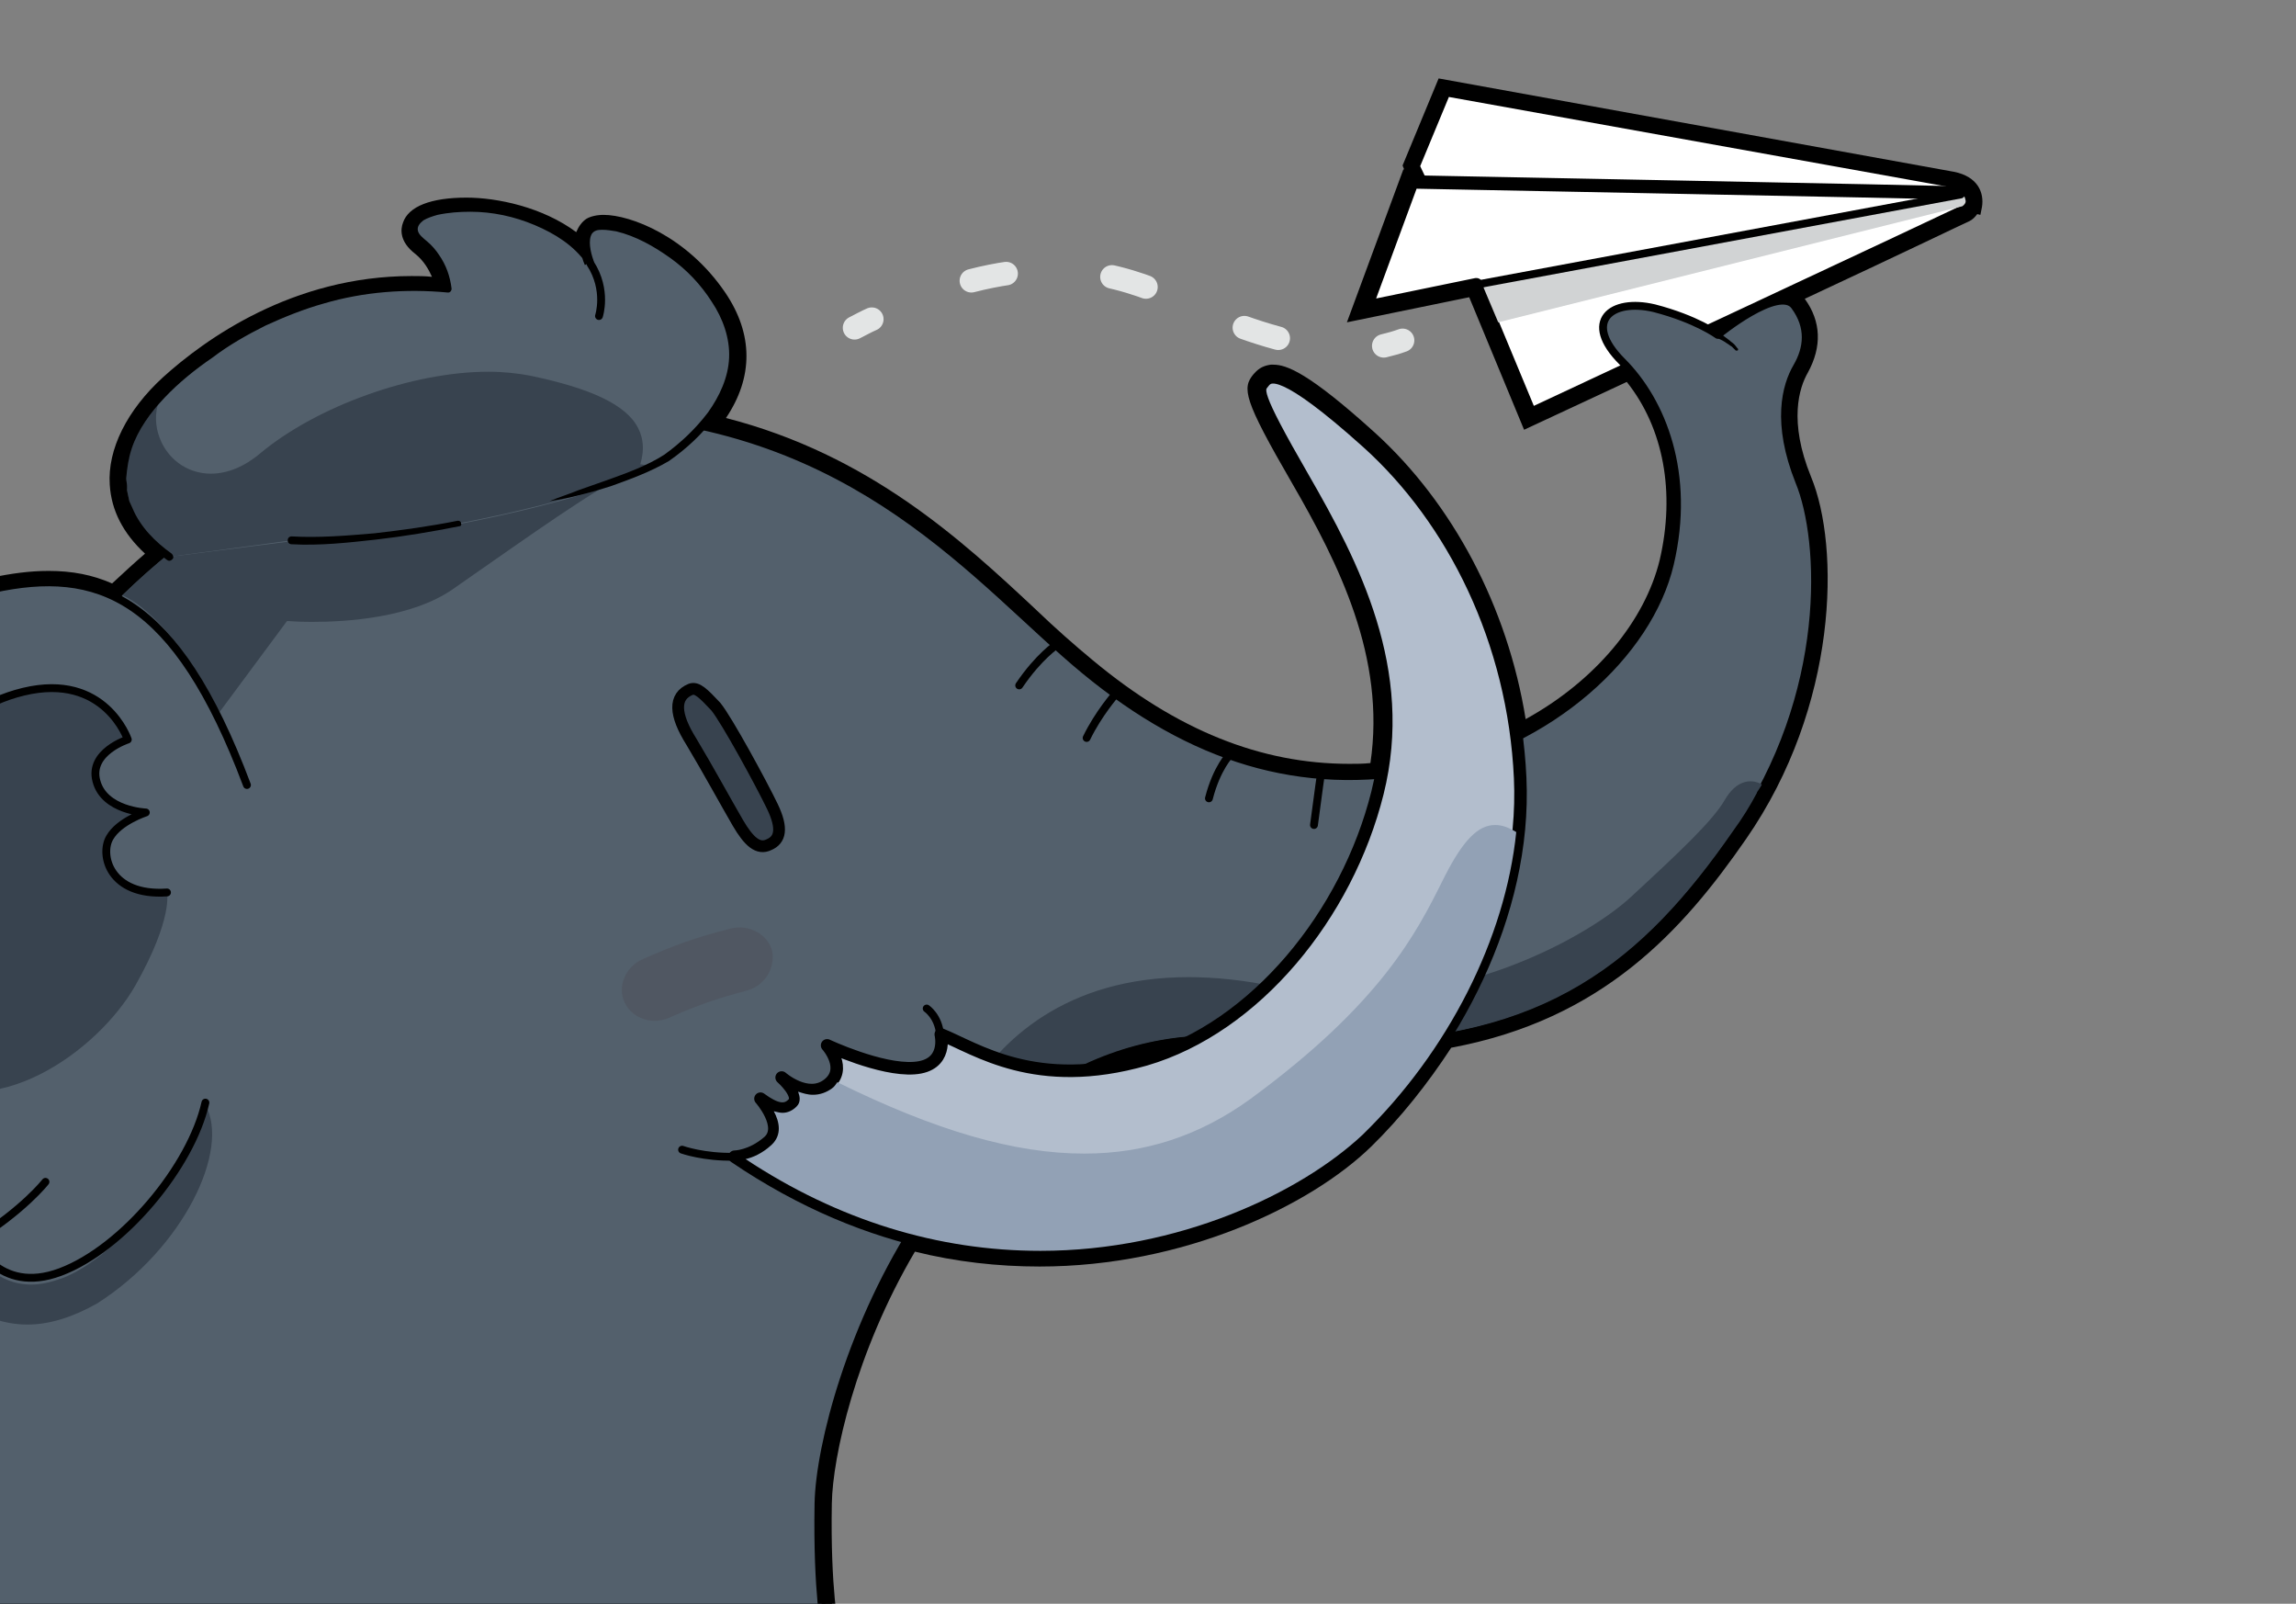 <svg xmlns="http://www.w3.org/2000/svg" xmlns:xlink="http://www.w3.org/1999/xlink" viewBox="0 0 292.859 204.5" width="292.859" height="204.5"><rect x="0" y="0" width="292.859" height="204.5" fill="#808080" stroke="none"/><g transform="translate(-395.9 -820.4)"><defs><path id="a" d="M395.9 745.1H690.5v279.8H395.9z"/></defs><clipPath id="b"><use xlink:href="#a" width="100%" height="100%" overflow="visible"/></clipPath><path class="st53" d="M339.3 1028.6c1.5-3.2 14.4-31.3 27.4-58.8-6-9.3-2-17 1.5-23.7 1.9-3.7 3.8-7.1 3.6-10.4-.8-22 8.1-38.3 22.8-41.6 2.8-.6 5.2-.9 7.5-.9 3 0 5.6.5 8.1 1.6 1.4-1.3 2.8-2.6 4.2-3.8-2.8-2.6-4.3-5.5-4.5-8.8-.3-4.5 2.2-9.5 6.8-13.7 5.3-4.8 16.5-12.9 31.7-12.9.9 0 1.7 0 2.6.1-.4-.9-1-2-2.1-2.9-2.1-1.6-1.9-3.2-1.6-4 .7-2.1 3.6-3.2 8.1-3.2 3.9 0 9.7 1.2 14 4.4.3-.7.7-1.3 1.3-1.7.5-.3 1.3-.5 2.2-.5 3.4 0 10.6 2.7 15.5 9.9 3.6 5.3 3.6 10.8.1 16 18.3 4.7 30.1 15.6 39.5 24.4 2.5 2.4 5 4.6 7.3 6.5 10.7 8.9 21.4 13.2 32.7 13.2.9 0 1.8 0 2.7-.1 2-13.5-4.1-25.5-10-35.7-6.2-10.7-6.4-12.1-4.9-13.9l.1-.1c.6-.7 1.3-1 2.1-1.1h.3c1.7 0 4.5 1 13 8.7 9.9 9 16.9 22.2 19.2 36.5 8.9-4.9 15.2-12.5 17.1-20.3 2-8.6.5-16.8-4.2-22.7l-13.1 6.1-7-16.9-15.6 3.2 7.2-19.5h.1l-.2-.5 4.6-11.1 65.7 11.9c3.1.6 3.9 2.7 3.6 4.5l-.2 1-.4-.1c-.3.4-.6.7-1 .9-.7.3-7.5 3.6-21 9.9 2.1 2.9 2.2 6.1.4 9.4-1.1 1.9-2.5 6.2.4 13.3 3.7 8.9 3.5 29.2-8.3 46.2-8.1 11.7-18.3 23-37.6 26.6-3 4.6-6.5 9-10.2 12.6-7.8 7.6-24 15.3-42.3 15.3-5.3 0-10.7-.6-15.9-1.9-7.6 12.9-10.5 26.2-10.6 32.1-.2 11 .9 16.1.9 16.2l.4 1.8-164.9.8.9-2.3z" clip-path="url(#b)"/><path class="st53" d="M339.8 1028.8c.1-.3 13.9-30.1 27.5-59.1-6.1-9.2-2.1-16.8 1.4-23.5 2-3.7 3.8-7.3 3.7-10.6-.8-21.7 8-37.9 22.4-41 2.7-.6 5.1-.9 7.4-.9 3 0 5.7.5 8.2 1.7 1.6-1.6 3.2-3 4.9-4.4-3-2.6-4.6-5.5-4.8-8.8-.3-4.4 2.1-9.2 6.6-13.3 5.3-4.8 16.4-12.8 31.4-12.8 1.1 0 2.2 0 3.3.1-.3-1.1-1-2.7-2.5-3.8-1.8-1.4-1.7-2.8-1.5-3.4.6-1.8 3.4-2.9 7.6-2.9 4.4 0 10.3 1.5 14.3 4.8.1-.9.6-1.7 1.3-2.1.4-.3 1.1-.4 1.9-.4 3.3 0 10.3 2.6 15.1 9.7 3.6 5.3 3.5 10.9-.3 16.1 18.6 4.6 30.5 15.6 40 24.4 2.6 2.4 5 4.6 7.3 6.5 10.8 8.9 21.6 13.3 33.1 13.3 1 0 2.1 0 3.1-.1 2.2-13.9-4-26.1-10-36.4-6.3-10.9-6.2-11.8-5-13.3l.1-.1c.2-.2.7-.9 1.8-.9h.2c1.5 0 4.2 1 12.7 8.6 10 9.1 17 22.5 19.2 36.9 9.3-5 16-12.8 17.9-20.9 2.1-8.9.4-17.4-4.5-23.4l-13 6.1-6.9-16.8-15.1 3.1 6.8-18.4h.6l-.5-1 4.4-10.6 65.3 11.8c3.5.7 3.3 3.2 3.2 3.9l-.1.5h-.2c-.2.4-.6.8-1 1-.7.3-7.9 3.7-21.6 10.2.1.1.2.2.3.4 2 2.7 2.2 5.8.4 8.9-1.1 2-2.6 6.4.4 13.7 3.6 8.8 3.4 28.8-8.2 45.7-8.1 11.7-18.2 22.9-37.5 26.4-3 4.7-6.5 9.1-10.3 12.7-7.8 7.5-23.7 15.1-42 15.1-5.4 0-10.9-.7-16.1-2-7.7 13.1-10.7 26.7-10.9 32.7-.2 11.1.9 16.2.9 16.3l.3 1.2-163.5.8.5-1.7z" clip-path="url(#b)"/><path d="M577.5 843.7l-1-2.1 3.9-9.4 64.5 11.6c2.4.5 2.5 2 2.4 2.8" clip-path="url(#b)" fill="#fff" stroke="#000" stroke-linecap="round" stroke-linejoin="round" stroke-miterlimit="10"/><path d="M584.2 856.7l6.9 16.6s53.7-25.1 55.5-26c.9-.5 1.5-2.2-1-2.3-2.5-.1-69.6-1.4-69.6-1.4l-5.9 16 14.1-2.9z" clip-path="url(#b)" fill="#fff" stroke="#000" stroke-width="1.7" stroke-linecap="round" stroke-linejoin="round" stroke-miterlimit="10"/><path d="M585.1 857l58.9-11.2 1.4-.5h.4c.8 0 .7.3.8.6.1.3-.1.6-.4.8L587 861.5l-1.9-4.5z" clip-path="url(#b)" fill="#d1d3d4"/><path class="st57" clip-path="url(#b)" fill="none" stroke="#000" stroke-linecap="round" stroke-linejoin="round" stroke-miterlimit="10" d="M584.2 856.7l61.8-11.5"/><path class="st58" d="M388.5 927.9c20-40 49.9-56.3 83.4-54.9 33.6 1.4 48.8 21.7 62.4 32.9 13.6 11.2 27.5 15.6 43.4 12.5 15.9-3.1 28.5-14.6 31.2-26.1 2.7-11.5-1-20.7-6.1-25.8-5.1-5.1-1.4-8.1 4.1-6.8 5.4 1.4 8.1 3.4 8.1 3.4s7.8-6.4 9.8-3.7c2 2.7 1.7 5.4.3 7.8-1.4 2.4-2.7 7.1.3 14.6 3.1 7.5 4.1 27.1-8.1 44.8-12.2 17.6-26.5 30.1-62.1 26.5-38.5-3.9-54.6 44.2-54.9 59-.2 11.5.9 16.5.9 16.5l-160.7.8c.2-.1 33.4-72.4 48-101.5z" clip-path="url(#b)" fill="#53606c" stroke="#000" stroke-linecap="round" stroke-linejoin="round" stroke-miterlimit="10"/><path class="st59" d="M399.4 989.3c-6.1 0-9.9-4.3-10-4.3l-.2-.2-.3.1c-3.1 1-6.1 1.5-9 1.5-6.1 0-11.4-2.2-15.6-6.5 1.4-3 2.9-6.1 4.3-9.1.1.1.1.2.2.3 6.1 8 12.7 9.7 17 9.7 3.2 0 5.6-.9 6.6-1.3.7 1.3 3 4.7 7.5 4.7 1.2 0 2.5-.3 3.9-.8 6.7-2.5 15.7-13.1 18.3-22.1 3.2 5.7-2.8 18.3-13.8 25.3-3 1.7-6 2.7-8.9 2.7zm24.5-78.1c-5.7-11.1-10.8-14.2-12.4-14.9 15.7-15.3 34.7-23 56.6-23 1.3 0 2.5 0 3.8.1 2.1.1 4.2.3 6.4.5 1.5 2.7-.4 5.6-.8 6.3-3 .8-11.2 6.5-18.5 11.6-1.9 1.3-3.7 2.6-5.3 3.7-5.3 3.7-13.6 4.2-18 4.2-1.8 0-2.9-.1-2.9-.1h-.3l-8.6 11.6zm95.3 49c4.2-7.1 12.6-15.2 28.3-15.2 3.5 0 7.2.4 11 1.2 3.4.7 7 1.1 10.6 1.1 15.9 0 29.8-7.9 34.8-12.5 6.5-6 10.5-9.8 12-12.4 1.4-2.4 3.2-2.8 4.7-2 .1.1-.7 1.1-.6 1.1-.9 1.7-1.9 3.3-3 4.8-11.5 16.6-23.9 26.9-50 26.9-3.6 0-7.5-.2-11.6-.6-1.5-.2-3-.2-4.4-.2-9.4 0-18.1 3.2-25.9 9.4l-5.9-1.6z" clip-path="url(#b)" fill="#38434f"/><path class="st58" d="M427.4 920.5c-9.1-24.2-19-27.9-32.4-25-13.4 3-22.4 18-21.6 40 .4 10.2-15.5 20.5-4.3 35s23.5 8 23.5 8 3 7.1 11 4.1 16.7-13.5 18.5-21.6" clip-path="url(#b)" fill="#53606c" stroke="#000" stroke-linecap="round" stroke-linejoin="round" stroke-miterlimit="10"/><path class="st59" d="M417.2 934.2c-7.3.5-8.6-4.8-7.3-7 1.2-2.1 4.6-3.2 4.6-3.2s-5.3-.2-6.3-4c-1-3.7 4-5.3 4-5.3s-2.9-8.6-13.3-6.1-14.4 11.7-14.2 19c.6 15.3-10.2 22.8 0 29.7 10.1 6.9 23.7-2.8 28.5-11.3 4.8-8.5 4-11.8 4-11.8z" clip-path="url(#b)" fill="#38434f"/><path class="st57" d="M392.6 978.6c6.3-3.9 9.1-7.5 9.1-7.5m15.5-36.9c-7.3.5-8.6-4.8-7.3-7 1.2-2.1 4.6-3.2 4.6-3.2s-5.3-.2-6.3-4c-1-3.7 4-5.3 4-5.3s-2.9-8.6-13.3-6.1-14.6 11.7-14.2 19" clip-path="url(#b)" fill="none" stroke="#000" stroke-linecap="round" stroke-linejoin="round" stroke-miterlimit="10"/><path d="M417.5 891.4c-9.8-6.9-6.2-16 .3-21.8 6.5-5.8 19-14 35.2-12.2 0 0-.2-3.5-3.1-5.8s-.5-4.5 5.5-4.5 12.9 2.6 15.8 6.9c0 0-1.4-3.2.4-4.4 1.8-1.2 10.2 1 15.6 9s1.1 14.9-5.2 19.9c-6.3 5-36.2 11.6-48.8 10.9" clip-path="url(#b)" fill="#53606c"/><g class="st53" clip-path="url(#b)"><path class="st36" d="M459.5 878.7c-11.1.6-22.1 3.3-32.9 6.1-4.1 1.1-8.2 2.2-12.4 2-.4 0-.8-.1-1.3-.1 1 1.6 2.5 3.2 4.6 4.7l15.6-2.1c11.3.7 37-4.7 46.4-9.4-6.5-1.1-13.3-1.5-20-1.2z" fill="#38434f"/></g><path class="st59" d="M417.5 890.8c-3.5-2.5-5.3-5.5-5.5-8.8-.2-3.2 1.2-6.7 4-9.9-.4 1.6-.2 3.2.5 4.7 1.2 2.5 3.6 4 6.3 4 2.1 0 4.3-.9 6.3-2.6 7.2-6 19.4-10.4 29.1-10.4 1.9 0 3.7.2 5.3.5 7.7 1.6 12.3 3.7 13.8 6.7.8 1.6.8 3.3 0 5.4-10.1 4.3-31.2 8.6-42.1 8.6-.7 0-1.4 0-2.1-.1-1.4-.1-2.8-.1-4-.1-7.5-.1-10.6 1.4-11.6 2z" clip-path="url(#b)" fill="#38434f"/><path class="st57" d="M471.2 854c2.2 3.4 1.1 6.7 1.1 6.7" clip-path="url(#b)" fill="none" stroke="#000" stroke-linecap="round" stroke-linejoin="round" stroke-miterlimit="10"/><path d="M489.6 967.9c34.6 23.5 68.7 8.7 80.2-2.4 11.4-11.1 20.8-28.5 20-45.9-.8-17.4-8.5-32.9-19.5-42.8-10.7-9.6-12.4-8.7-13.2-7.7-.8 1-1.4 1.1 5 12.2s13.4 24.6 9.5 40.2c-3.9 15.6-15.6 29.9-29.6 34-14 4-21.6-1.4-26.1-3.2 0 0 1 4-3.4 4.3-4.3.3-11.1-2.9-11.1-2.9s2.7 3 .1 5-5.9-.9-5.9-.9 2.5 2.2 1.5 3.3c-1 1.1-2.3.8-4.2-.6 0 0 3.2 3.6 1 5.5s-4.3 1.9-4.3 1.9z" clip-path="url(#b)" fill="#b3becd" stroke="#000" stroke-width="1.6" stroke-linecap="round" stroke-linejoin="round" stroke-miterlimit="10"/><path d="M528.6 979.9c-13.1 0-25.8-3.9-37.6-11.7.9-.2 2.1-.7 3.3-1.8 1.4-1.3 1-3 .3-4.3.4.1.8.2 1.1.2.7 0 1.3-.3 1.8-.8.3-.3.4-.6.4-1 0-.3-.1-.6-.2-.9.6.2 1.2.4 1.9.4.9 0 1.7-.3 2.4-.8.3-.2.5-.5.7-.8 12.6 6.2 22.6 9.1 31.5 9.1 7.8 0 14.7-2.3 21.1-6.9 16.8-12.3 21.3-21.3 24.6-27.9l.3-.6c2.3-4.5 4.2-6.5 6.4-6.5.9 0 1.7.3 2.7.9-1.4 13.6-8.7 28-19.6 38.6-7.9 7.4-23.4 14.8-41.1 14.8z" clip-path="url(#b)" fill="#92a1b5"/><path class="st57" d="M489.6 967.9c-3.9.1-6.7-.9-6.7-.9" clip-path="url(#b)" fill="none" stroke="#000" stroke-linecap="round" stroke-linejoin="round" stroke-miterlimit="10"/><path d="M484 908.3c-2.2.9-2.1 3.2.1 6.7 2.1 3.5 4.5 7.9 5.9 10.3 1.4 2.4 2.6 3.5 4 2.8 1.4-.6 1.8-2 .4-4.9-1.4-2.9-5.8-11-7.2-12.7-1.6-1.7-2.4-2.5-3.2-2.2z" clip-path="url(#b)" fill="#38434f" stroke="#000" stroke-width="1.5" stroke-linecap="round" stroke-linejoin="round" stroke-miterlimit="10"/><path class="st57" d="M525.9 907.8c2.5-3.7 4.8-5.2 4.8-5.2m3.8 11.9c1.5-3.1 3.7-5.6 3.7-5.6m11.9 13.3c1-3.9 2.7-5.6 2.7-5.6m10.7 9c.6-4.6.9-6.6.9-6.6" clip-path="url(#b)" fill="none" stroke="#000" stroke-linecap="round" stroke-linejoin="round" stroke-miterlimit="10"/><g class="st53" clip-path="url(#b)"><path class="st49" d="M504.9 862.2c.8-.4 1.5-.8 2.2-1.1" fill="none" stroke="#e3e5e5" stroke-width="3" stroke-linecap="round" stroke-linejoin="round"/><path d="M519.8 856.2c13.6-3.5 22.1.5 28.2 3.3 5.3 2.4 11.6 4.7 17.6 5.3" fill="none" stroke="#e3e5e5" stroke-width="3" stroke-linecap="round" stroke-linejoin="round" stroke-dasharray="4.529,13.586"/><path class="st49" d="M572.4 864.5c.8-.2 1.6-.4 2.4-.7" fill="none" stroke="#e3e5e5" stroke-width="3" stroke-linecap="round" stroke-linejoin="round"/></g><g class="st53" clip-path="url(#b)"><path d="M491.2 946.7c-4.1 1.1-6.1 1.8-10 3.5-2.1.9-4.6.1-5.6-1.9s0-4.6 2.3-5.6c4.3-1.9 6.6-2.7 11.2-3.9 2.4-.6 4.8.8 5.3 2.9.4 2.2-1 4.4-3.2 5z" fill="#505762"/></g><path class="st57" d="M515.8 952.3c-.2-2.3-1.7-3.3-1.7-3.3" clip-path="url(#b)" fill="none" stroke="#000" stroke-linecap="round" stroke-linejoin="round" stroke-miterlimit="10"/><g class="st53" clip-path="url(#b)"><path d="M454.5 887.5c-3.5.7-7.1 1.3-10.6 1.7-3.6.4-7.2.8-10.8.6-.3 0-.5-.2-.5-.5s.2-.5.5-.5c3.5.2 7.1-.1 10.6-.4 3.5-.4 7.1-.9 10.6-1.6.2 0 .4.1.4.3.1.2 0 .4-.2.4z"/></g><g class="st53" clip-path="url(#b)"><path d="M417.2 891.8c-2.2-1.6-4.3-3.6-5.4-6.2l-.4-1-.2-1-.1-.5v-.5c0-.4-.1-.7-.1-1.1 0-1.4.2-2.8.7-4.1.9-2.6 2.6-4.9 4.4-6.9 1.9-2 4-3.6 6.2-5.2s4.6-2.9 7-4.1c2.4-1.2 5-2.2 7.6-2.9 5.2-1.5 10.7-1.9 16.1-1.4l-.6.5c-.2-1.3-.7-2.7-1.4-3.8-.4-.6-.8-1.1-1.4-1.5-.5-.5-1.2-1-1.5-1.9-.1-.2-.1-.5-.1-.7.1-.2.1-.5.2-.7.2-.4.6-.7.9-.9.7-.5 1.4-.7 2.2-.9 1.5-.3 3-.4 4.4-.4 2.9.1 5.9.7 8.6 1.8 2.7 1.1 5.3 2.8 7.1 5.3l-.9.5c-.3-.7-.5-1.3-.5-2.1-.1-.7 0-1.5.4-2.3.3-.3.5-.7 1-.8.2-.1.4-.1.6-.2.2 0 .4-.1.6-.1.7 0 1.4.1 2.1.2 1.4.3 2.6.8 3.9 1.4 1.2.6 2.4 1.3 3.5 2.1 2.2 1.6 4.1 3.6 5.6 5.9.7 1.2 1.4 2.4 1.8 3.7.3.6.4 1.3.5 2 .1.3.1.7.1 1v1c-.1 2.8-1.3 5.5-3 7.6-1.7 2.2-3.6 4-5.9 5.6-2.4 1.4-4.9 2.3-7.4 3.2-2.5.8-5.1 1.5-7.8 1.9 1.2-.5 2.5-.9 3.7-1.4l3.7-1.3c2.5-.9 5-1.8 7.2-3.2 2.1-1.5 4-3.3 5.6-5.4 1.5-2.1 2.6-4.5 2.7-7 .1-2.5-.8-5-2.2-7.1-1.4-2.2-3.2-4.1-5.3-5.6-2.1-1.5-4.4-2.8-6.9-3.4-.6-.1-1.2-.2-1.8-.2-.6 0-1 .1-1.3.5-.5.8-.2 2.3.2 3.4.1.3 0 .5-.3.6-.2.1-.4 0-.6-.2-1.6-2.3-4-3.8-6.6-4.9-2.6-1.1-5.4-1.7-8.2-1.7-1.4 0-2.8.1-4.2.4-.7.2-1.3.4-1.8.7-.5.4-.8.8-.7 1.3.1.5.6.9 1.2 1.4.6.5 1.1 1.1 1.5 1.7.9 1.3 1.4 2.7 1.6 4.3 0 .3-.2.5-.4.5h-.1c-5.3-.5-10.7-.1-15.8 1.4-2.5.7-5 1.7-7.4 2.8-2.4 1.2-4.7 2.5-6.8 4.1-2.2 1.5-4.3 3.2-6.1 5.1-1.8 1.9-3.4 4.1-4.2 6.5-.4 1.2-.6 2.5-.7 3.8 0 .3.1.6.1 1v.5l.1.5.2.9.4.9c1 2.4 2.9 4.3 5 5.8.2.2.3.5.1.7-.2.2-.4.3-.7.1z"/></g><g class="st53" clip-path="url(#b)"><path class="st36" d="M615.1 863.2c2 1.2 2.3 1.8 2.3 1.8" fill="#38434f"/><path d="M615.3 862.9l1.2.9c.2.2.4.3.6.5.2.2.3.4.5.6 0 .1 0 .2-.1.2h-.2l-.5-.5c-.2-.1-.4-.3-.6-.4-.4-.3-.8-.5-1.3-.7-.2-.1-.2-.3-.1-.5s.2-.2.5-.1c-.1 0-.1 0 0 0z"/></g></g></svg>